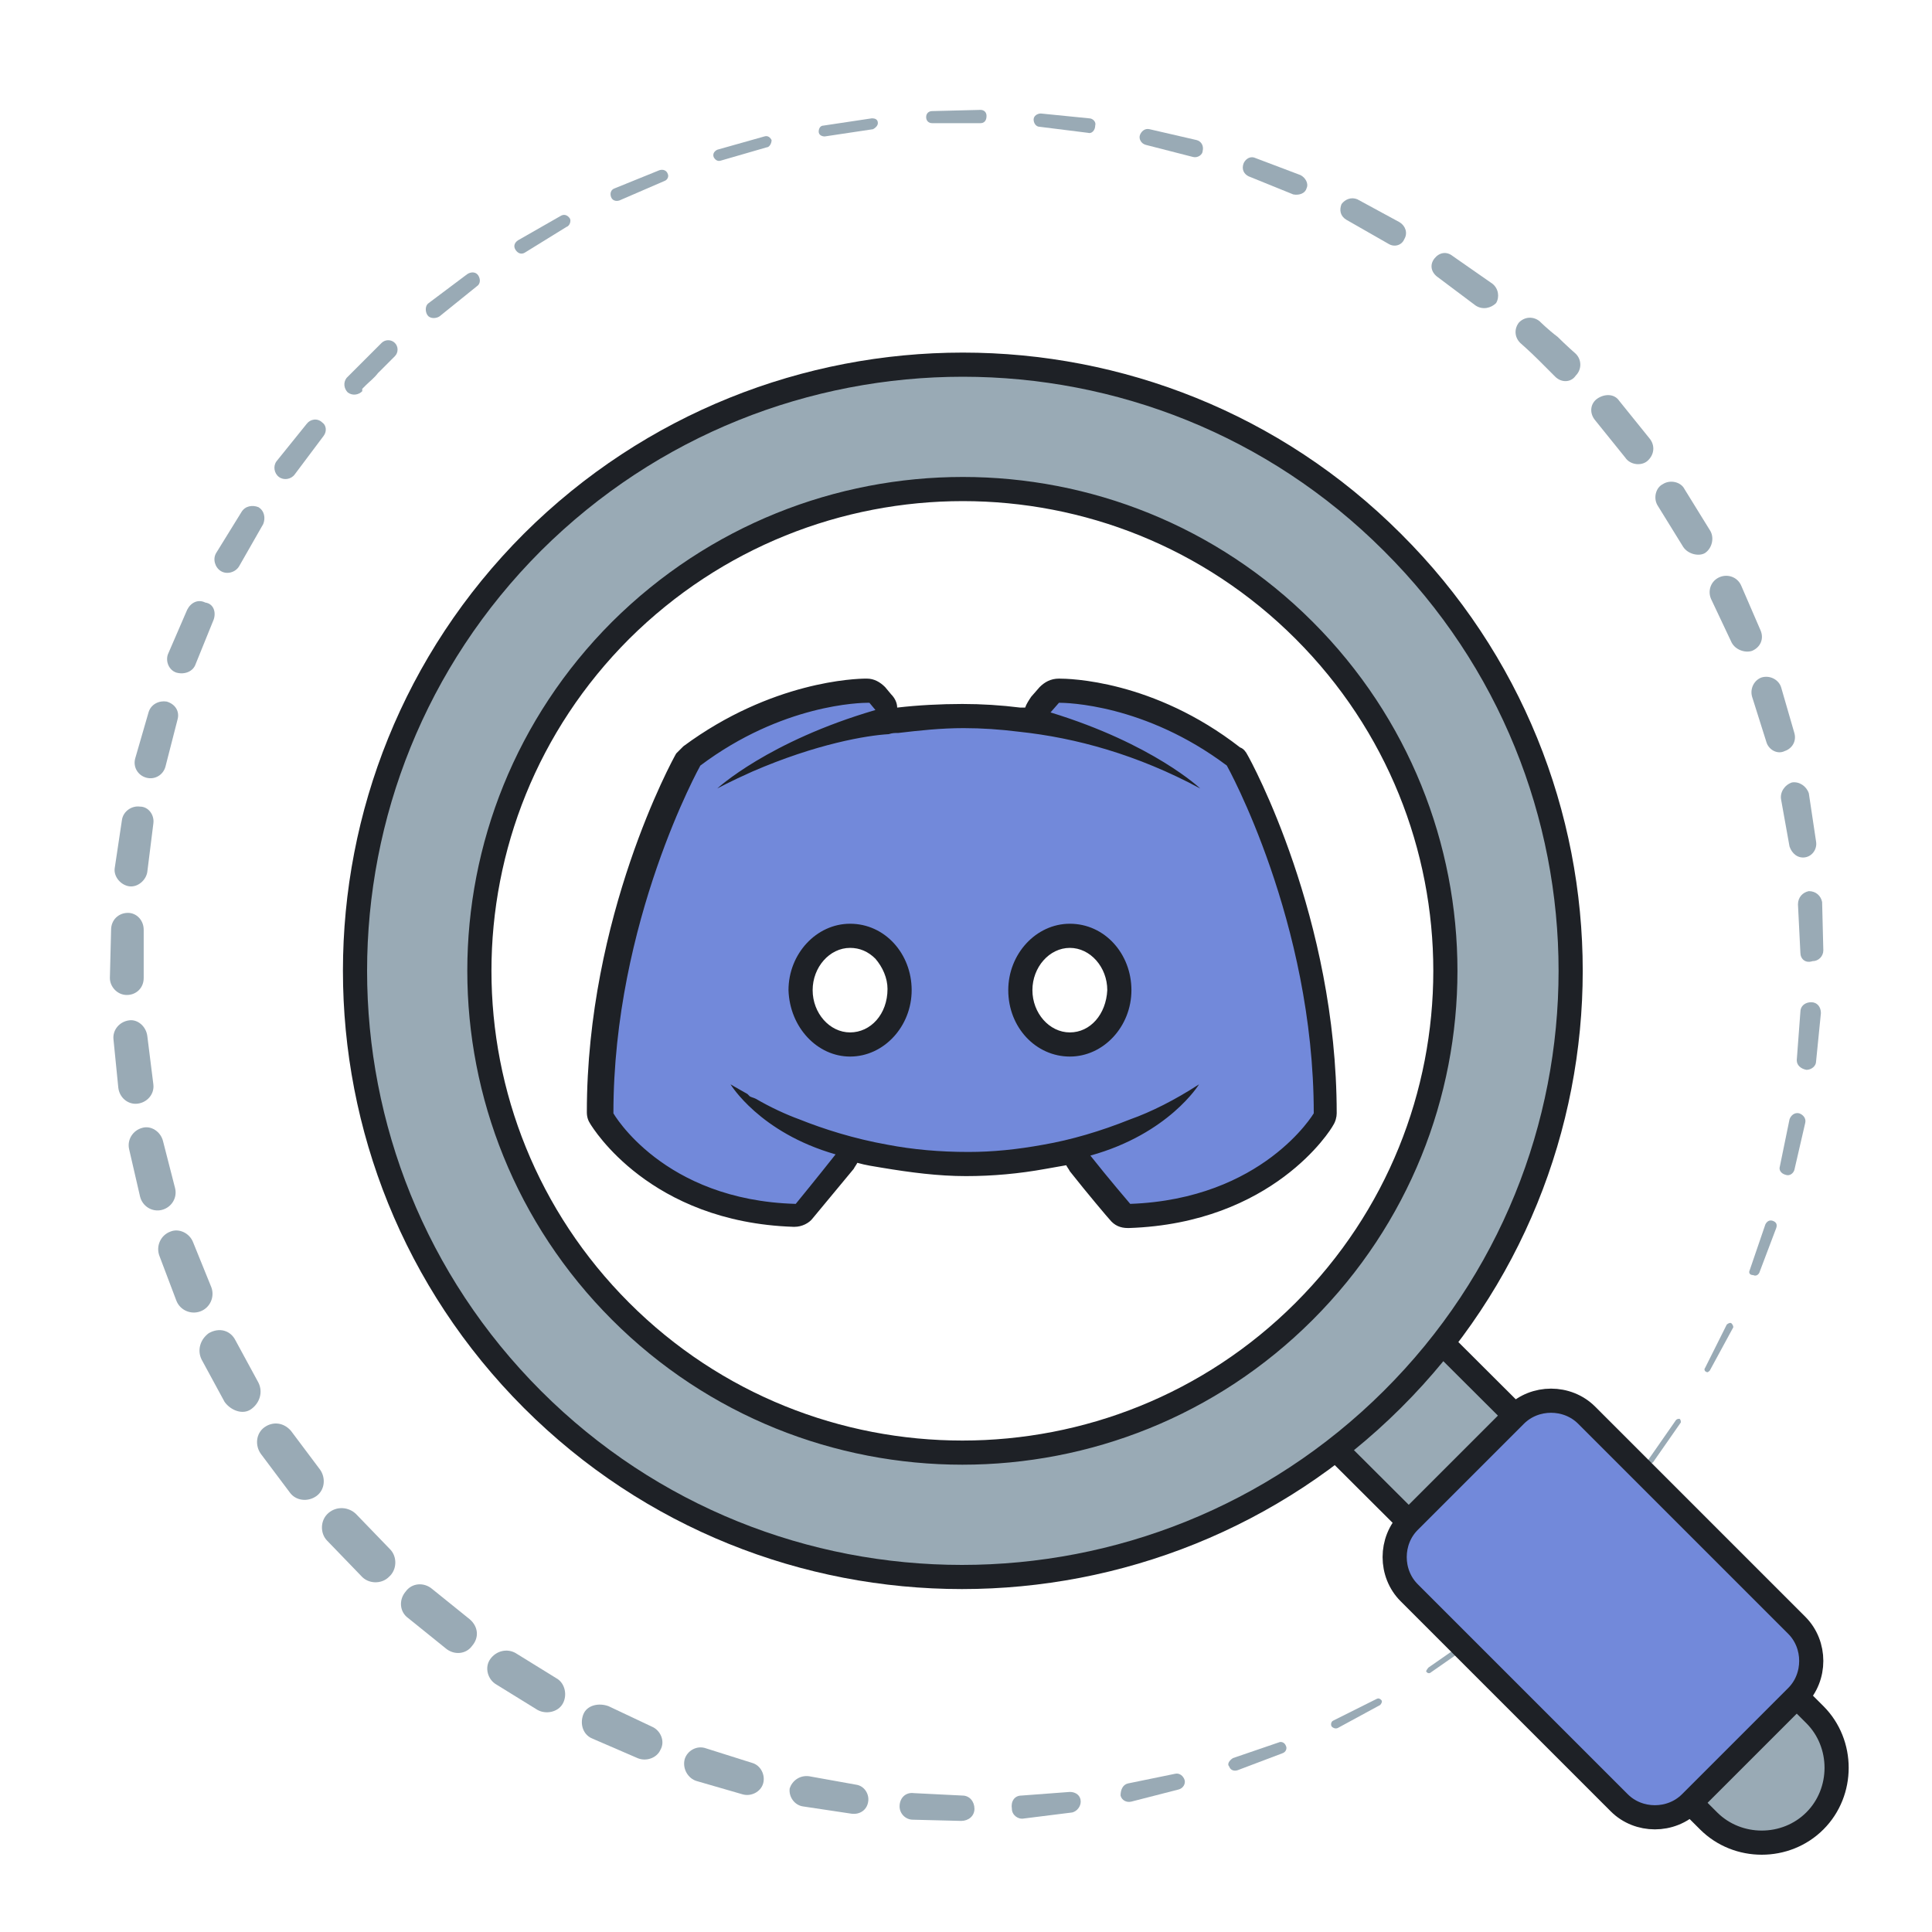 <?xml version="1.0" encoding="utf-8"?>
<!-- Generator: Adobe Illustrator 24.2.1, SVG Export Plug-In . SVG Version: 6.00 Build 0)  -->
<svg version="1.1" id="Layer_1" xmlns="http://www.w3.org/2000/svg" xmlns:xlink="http://www.w3.org/1999/xlink" x="0px" y="0px" width="160" height="160"
	 viewBox="0 0 160 160" style="enable-background:new 0 0 160 160;" xml:space="preserve">
<style type="text/css">
	.st0{display:none;fill:#FFFFFF;}
	.st8{fill:#1E2126;}
	.st2{display:none;fill:none;stroke:#1E2126;stroke-width:2;stroke-linecap:round;stroke-linejoin:round;}
	.st3{fill:#99AAB5;}
	.st4{fill:none;stroke:#1E2126;stroke-width:2;stroke-linecap:round;stroke-linejoin:round;}
	.st5{fill:#7289DA;}
	.st6{fill:#99AAB5;stroke:#1E2126;stroke-width:2;stroke-miterlimit:10;}
	#bgCircle{
	animation-name:rotate;
	animation-duration:20s;
	animation-timing-function:linear;
	fill:#99AAB5 !important;
	transform-origin:50% 50%;
	animation-iteration-count:infinite;
	}
	@keyframes rotate{
	from{
	transform:rotate(0deg) ;
	}
	to{
	transform:rotate(360deg);
	}
	}
	#clyde{
	animation-name:pulse;
	animation-duration:3s;
	animation-delay:1s;
	animation-timing-function:ease;
	transform-origin:50% 50%;
	animation-iteration-count:infinite;
	}
	@keyframes pulse{
	from{
	transform:scale(0.9);
	}
	50%{
	transform:scale(1);
	}
	to{
	transform:scale(0.9);
	}
	}
</style>
<path class="st0" d="M108.9,110.7c17-16.9,17-44.4,0-61.3c-17-16.9-44.5-16.9-61.5,0c-17,16.9-17,44.4,0,61.3
	S91.9,127.6,108.9,110.7"/>
<g id="bgCircle">
	<g>
		<path class="st1" d="M130.7,127.8l2.7-3c0.1-0.1,0.2-0.1,0.2,0s0.1,0.2,0,0.2l0,0l-2.7,3c-0.1,0.1-0.1,0.1-0.2,0
			C130.7,128,130.7,127.9,130.7,127.8z"/>
		<path class="st1" d="M136.5,120.9l2.3-3.3c0.1-0.1,0.2-0.1,0.3-0.1c0.1,0.1,0.1,0.2,0.1,0.3l0,0l-2.3,3.3c-0.1,0.1-0.2,0.1-0.3,0
			C136.4,121.1,136.4,121,136.5,120.9z"/>
		<path class="st1" d="M141.2,113.3l1.8-3.6c0.1-0.1,0.3-0.2,0.4-0.1c0.1,0.1,0.2,0.3,0.1,0.4c0,0,0,0,0,0l-1.9,3.5
			c-0.1,0.1-0.2,0.2-0.3,0.1C141.2,113.6,141.1,113.4,141.2,113.3z"/>
		<path class="st1" d="M144.9,105.2l1.3-3.8c0.1-0.2,0.3-0.4,0.6-0.3s0.4,0.3,0.3,0.6c0,0,0,0,0,0l-1.4,3.7
			c-0.1,0.2-0.3,0.3-0.5,0.2C144.9,105.6,144.8,105.4,144.9,105.2z"/>
		<path class="st1" d="M147.4,96.6l0.8-3.9c0.1-0.3,0.4-0.6,0.8-0.5c0.3,0.1,0.6,0.4,0.5,0.8c0,0,0,0,0,0l-0.9,3.9
			c-0.1,0.3-0.4,0.5-0.7,0.4C147.5,97.2,147.3,96.9,147.4,96.6z"/>
		<path class="st1" d="M148.8,87.8l0.3-4c0-0.5,0.4-0.8,0.9-0.8c0.5,0,0.8,0.4,0.8,0.9c0,0,0,0,0,0l-0.4,4c0,0.4-0.4,0.7-0.8,0.7
			C149.1,88.5,148.8,88.2,148.8,87.8z"/>
		<path class="st1" d="M149.1,78.9l-0.2-4c0-0.6,0.4-1,0.9-1.1c0.6,0,1,0.4,1.1,0.9c0,0,0,0,0,0l0.1,4c0,0.5-0.4,0.9-0.9,0.9
			C149.5,79.8,149.1,79.4,149.1,78.9z"/>
		<path class="st1" d="M148.2,70.1l-0.7-3.9c-0.1-0.6,0.3-1.2,0.9-1.4c0.6-0.1,1.2,0.3,1.4,0.9c0,0,0,0,0,0l0.6,4
			c0.1,0.6-0.3,1.2-0.9,1.3C148.9,71.1,148.4,70.7,148.2,70.1z"/>
		<path class="st1" d="M146.3,61.5l-1.2-3.8c-0.2-0.7,0.2-1.4,0.8-1.6c0.7-0.2,1.4,0.2,1.6,0.8c0,0,0,0,0,0l1.1,3.8
			c0.2,0.7-0.2,1.3-0.8,1.5C147.2,62.5,146.5,62.1,146.3,61.5z"/>
		<path class="st1" d="M143.4,53.2l-1.7-3.6c-0.3-0.7,0-1.5,0.7-1.8c0.7-0.3,1.5,0,1.8,0.7c0,0,0,0,0,0l1.6,3.7
			c0.3,0.7,0,1.4-0.7,1.7C144.5,54.1,143.7,53.8,143.4,53.2z"/>
		<path class="st1" d="M139.4,45.3l-2.1-3.4c-0.4-0.6-0.2-1.5,0.4-1.8c0.6-0.4,1.5-0.2,1.8,0.4l2.1,3.4c0.4,0.6,0.2,1.5-0.4,1.9
			C140.7,46.1,139.8,45.9,139.4,45.3L139.4,45.3z"/>
		<path class="st1" d="M134.6,37.9l-2.5-3.1c-0.5-0.6-0.4-1.4,0.2-1.8c0.6-0.4,1.4-0.4,1.8,0.2l2.5,3.1c0.5,0.6,0.4,1.4-0.2,1.9
			C135.9,38.6,135,38.5,134.6,37.9C134.6,37.9,134.6,37.9,134.6,37.9z"/>
		<path class="st1" d="M128.8,31.2c0,0-0.7-0.7-1.4-1.4c-0.7-0.7-1.5-1.4-1.5-1.4c-0.5-0.5-0.5-1.2-0.1-1.7c0.5-0.5,1.2-0.5,1.7-0.1
			c0,0,0.7,0.7,1.5,1.3c0.7,0.7,1.5,1.4,1.5,1.4c0.5,0.5,0.5,1.3,0,1.8C130.1,31.7,129.3,31.7,128.8,31.2
			C128.8,31.2,128.8,31.2,128.8,31.2z"/>
		<path class="st1" d="M122.2,25.3l-3.2-2.4c-0.5-0.4-0.6-1-0.2-1.5c0.4-0.5,1-0.6,1.5-0.2l3.3,2.3c0.5,0.4,0.6,1.1,0.3,1.6
			C123.5,25.5,122.8,25.7,122.2,25.3C122.3,25.3,122.3,25.3,122.2,25.3z"/>
		<path class="st1" d="M115,20.2l-3.5-2c-0.5-0.3-0.6-0.8-0.4-1.3c0.3-0.4,0.8-0.6,1.3-0.4l3.5,1.9c0.5,0.3,0.7,0.9,0.4,1.4
			C116.1,20.3,115.5,20.5,115,20.2C115,20.2,115,20.2,115,20.2z"/>
		<path class="st1" d="M107.1,16.1l-3.7-1.5c-0.4-0.2-0.6-0.6-0.4-1.1c0.2-0.4,0.6-0.6,1-0.4l3.7,1.4c0.4,0.2,0.7,0.7,0.5,1.1
			C108.1,16,107.6,16.2,107.1,16.1C107.2,16.1,107.1,16.1,107.1,16.1z"/>
		<path class="st1" d="M98.8,13l-3.9-1c-0.4-0.1-0.6-0.5-0.5-0.8c0.1-0.3,0.4-0.6,0.8-0.5l3.9,0.9c0.4,0.1,0.6,0.5,0.5,0.9
			C99.6,12.8,99.2,13.1,98.8,13C98.8,13,98.8,13,98.8,13z"/>
		<path class="st1" d="M90.1,11l-4-0.5c-0.3,0-0.5-0.3-0.5-0.6c0-0.3,0.3-0.5,0.6-0.5l4,0.4c0.3,0,0.6,0.3,0.5,0.6
			C90.7,10.8,90.4,11.1,90.1,11C90.1,11,90.1,11,90.1,11z"/>
		<path class="st1" d="M81.2,10.2l-4,0c-0.3,0-0.5-0.2-0.5-0.5c0-0.3,0.2-0.5,0.5-0.5l4-0.1c0.3,0,0.5,0.2,0.5,0.5
			C81.7,10,81.5,10.2,81.2,10.2C81.2,10.2,81.2,10.2,81.2,10.2z"/>
		<path class="st1" d="M72.3,10.7l-4,0.6c-0.2,0-0.5-0.1-0.5-0.4c0-0.2,0.1-0.5,0.4-0.5l4-0.6c0.3,0,0.5,0.1,0.5,0.4
			C72.7,10.4,72.5,10.6,72.3,10.7L72.3,10.7z"/>
		<path class="st1" d="M63.5,12.2l-3.8,1.1c-0.3,0.1-0.5-0.1-0.6-0.3c-0.1-0.3,0.1-0.5,0.3-0.6l0,0l3.9-1.1c0.3-0.1,0.5,0.1,0.6,0.3
			C63.9,11.9,63.7,12.2,63.5,12.2z"/>
		<path class="st1" d="M55,15l-3.7,1.6c-0.3,0.1-0.6,0-0.7-0.3c-0.1-0.3,0-0.6,0.3-0.7l0,0l3.7-1.5c0.3-0.1,0.6,0,0.7,0.3
			C55.4,14.6,55.3,14.9,55,15z"/>
		<path class="st1" d="M46.9,18.8l-3.4,2.1c-0.3,0.2-0.6,0.1-0.8-0.2c-0.2-0.3-0.1-0.6,0.2-0.8c0,0,0,0,0,0l3.5-2
			c0.3-0.2,0.6-0.1,0.8,0.2C47.3,18.3,47.2,18.7,46.9,18.8z"/>
		<path class="st1" d="M39.5,23.7l-3.1,2.5c-0.3,0.2-0.8,0.2-1-0.1c-0.2-0.3-0.2-0.8,0.1-1c0,0,0,0,0,0l3.2-2.4
			c0.3-0.2,0.7-0.2,0.9,0.1C39.8,23.1,39.8,23.5,39.5,23.7z"/>
		<path class="st1" d="M32.7,29.5c0,0-0.7,0.7-1.4,1.4c-0.3,0.4-0.7,0.7-1,1c-0.1,0.1-0.2,0.2-0.3,0.3C30,32.3,30,32.4,30,32.4l0,0
			c-0.3,0.3-0.8,0.4-1.2,0.1c-0.3-0.3-0.4-0.8-0.1-1.2c0,0,0,0,0,0c0,0,0.2-0.2,0.5-0.5c0.3-0.3,0.6-0.6,1-1
			c0.7-0.7,1.4-1.4,1.4-1.4c0.3-0.3,0.8-0.3,1.1,0C33,28.7,33,29.2,32.7,29.5z"/>
		<path class="st1" d="M26.8,36.1l-2.4,3.2c-0.3,0.4-0.9,0.5-1.3,0.2c-0.4-0.3-0.5-0.9-0.2-1.3c0,0,0,0,0,0l2.5-3.1
			c0.3-0.4,0.9-0.5,1.3-0.1C27,35.2,27.1,35.7,26.8,36.1z"/>
		<path class="st1" d="M21.8,43.4l-2,3.5c-0.3,0.5-1,0.7-1.5,0.4c-0.5-0.3-0.7-1-0.4-1.5c0,0,0,0,0,0l2.1-3.4
			c0.3-0.5,0.9-0.6,1.4-0.4C21.9,42.3,22,42.9,21.8,43.4z"/>
		<path class="st1" d="M17.7,51.3L16.2,55c-0.2,0.6-0.9,0.9-1.6,0.7c-0.6-0.2-0.9-0.9-0.7-1.5c0,0,0,0,0,0l1.6-3.7
			c0.3-0.6,0.9-0.9,1.5-0.6C17.7,50,17.9,50.7,17.7,51.3z"/>
		<path class="st1" d="M14.7,59.6l-1,3.9c-0.2,0.7-0.9,1.1-1.6,0.9c-0.7-0.2-1.1-0.9-0.9-1.6c0,0,0,0,0,0l1.1-3.8
			c0.2-0.7,0.9-1,1.5-0.9C14.5,58.3,14.9,58.9,14.7,59.6z"/>
		<path class="st1" d="M12.7,68.2l-0.5,4c-0.1,0.7-0.8,1.3-1.5,1.2c-0.7-0.1-1.3-0.8-1.2-1.5c0,0,0,0,0,0l0.6-4
			c0.1-0.7,0.8-1.2,1.5-1.1C12.3,66.8,12.8,67.5,12.7,68.2z"/>
		<path class="st1" d="M11.9,77l0,4c0,0.8-0.6,1.4-1.4,1.4S9.1,81.7,9.1,81c0,0,0,0,0,0l0.1-4c0-0.8,0.6-1.4,1.4-1.4
			C11.3,75.6,11.9,76.2,11.9,77z"/>
		<path class="st1" d="M12.2,85.8l0.5,4c0.1,0.8-0.5,1.5-1.3,1.6c-0.8,0.1-1.5-0.5-1.6-1.3c0,0,0,0,0,0l-0.4-4
			c-0.1-0.8,0.5-1.5,1.3-1.6C11.4,84.4,12.1,85,12.2,85.8z"/>
		<path class="st1" d="M13.5,94.5l1,3.9c0.2,0.8-0.3,1.6-1.1,1.8s-1.6-0.3-1.8-1.1c0,0,0,0,0,0l-0.9-3.9c-0.2-0.8,0.3-1.6,1.1-1.8
			C12.5,93.2,13.3,93.7,13.5,94.5z"/>
		<path class="st1" d="M16,102.9l1.5,3.7c0.3,0.8-0.1,1.7-0.9,2c-0.8,0.3-1.7-0.1-2-0.9c0,0,0,0,0,0l-1.4-3.7
			c-0.3-0.8,0.1-1.7,0.9-2C14.8,101.7,15.7,102.1,16,102.9z"/>
		<path class="st1" d="M19.5,111l1.9,3.5c0.4,0.8,0.1,1.7-0.6,2.2s-1.7,0.1-2.2-0.6l0,0l-1.9-3.5c-0.4-0.8-0.1-1.7,0.6-2.2
			C18.2,109.9,19.1,110.2,19.5,111z"/>
		<path class="st1" d="M24.1,118.5l2.4,3.2c0.5,0.7,0.4,1.7-0.3,2.2c-0.7,0.5-1.7,0.4-2.2-0.3l0,0l-2.4-3.2
			c-0.5-0.7-0.4-1.7,0.3-2.2S23.5,117.8,24.1,118.5z"/>
		<path class="st1" d="M29.5,125.4l2.8,2.9c0.6,0.6,0.6,1.7-0.1,2.3c-0.6,0.6-1.7,0.6-2.3-0.1v0l-2.8-2.9c-0.6-0.6-0.6-1.7,0.1-2.3
			C27.9,124.7,28.9,124.8,29.5,125.4z"/>
		<path class="st1" d="M35.8,131.6l3.1,2.5c0.7,0.6,0.8,1.5,0.2,2.2c-0.5,0.7-1.5,0.8-2.2,0.2l-3.1-2.5c-0.7-0.5-0.8-1.5-0.2-2.2
			C34.1,131.1,35.1,131,35.8,131.6L35.8,131.6z"/>
		<path class="st1" d="M42.7,136.9l3.4,2.1c0.7,0.4,0.9,1.4,0.5,2.1c-0.4,0.7-1.4,0.9-2.1,0.5l-3.4-2.1c-0.7-0.4-1-1.4-0.5-2.1
			C41.1,136.7,42,136.5,42.7,136.9L42.7,136.9z"/>
		<path class="st1" d="M50.4,141.3L54,143c0.7,0.3,1.1,1.2,0.7,1.9c-0.3,0.7-1.2,1-1.9,0.7l-3.7-1.6c-0.8-0.3-1.1-1.2-0.8-2
			S49.6,141,50.4,141.3C50.3,141.3,50.4,141.3,50.4,141.3z"/>
		<path class="st1" d="M58.5,144.8l3.8,1.2c0.7,0.2,1.1,1,0.9,1.7c-0.2,0.7-1,1.1-1.7,0.9l-3.8-1.1c-0.7-0.2-1.2-1-1-1.8
			C56.9,145,57.7,144.5,58.5,144.8C58.5,144.8,58.5,144.8,58.5,144.8z"/>
		<path class="st1" d="M67,147.1l3.9,0.7c0.7,0.1,1.1,0.8,1,1.4c-0.1,0.7-0.7,1.1-1.4,1l-4-0.6c-0.7-0.1-1.2-0.8-1.1-1.5
			C65.6,147.5,66.2,147,67,147.1C66.9,147.1,67,147.1,67,147.1z"/>
		<path class="st1" d="M75.7,148.5l4,0.2c0.6,0,1,0.5,1,1.1c0,0.6-0.5,1-1.1,1l-4-0.1c-0.6,0-1.1-0.5-1.1-1.1
			C74.5,148.9,75,148.4,75.7,148.5C75.7,148.5,75.7,148.5,75.7,148.5z"/>
		<path class="st1" d="M84.6,148.7l4-0.3c0.5,0,0.9,0.3,0.9,0.8c0,0.4-0.3,0.8-0.7,0.9l-4,0.5c-0.5,0.1-1-0.3-1-0.8
			C83.7,149.2,84,148.7,84.6,148.7C84.6,148.7,84.6,148.7,84.6,148.7z"/>
		<path class="st1" d="M93.4,147.7l3.9-0.8c0.4-0.1,0.7,0.2,0.8,0.5c0.1,0.3-0.1,0.7-0.5,0.8l-3.9,1c-0.4,0.1-0.8-0.1-0.9-0.5
			C92.8,148.2,93,147.8,93.4,147.7C93.4,147.7,93.4,147.7,93.4,147.7z"/>
		<path class="st1" d="M102.1,145.6l3.8-1.3c0.2-0.1,0.5,0,0.6,0.3c0.1,0.2,0,0.5-0.3,0.6l-3.7,1.4c-0.3,0.1-0.6,0-0.7-0.3
			C101.6,146.1,101.8,145.8,102.1,145.6C102.1,145.7,102.1,145.7,102.1,145.6z"/>
		<path class="st1" d="M110.4,142.5l3.6-1.8c0.2-0.1,0.3,0,0.4,0.1c0.1,0.1,0,0.3-0.1,0.4l-3.5,1.9c-0.2,0.1-0.4,0-0.5-0.1
			S110.2,142.6,110.4,142.5C110.4,142.5,110.4,142.5,110.4,142.5z"/>
		<path class="st1" d="M118.3,138.1l3.3-2.3c0.1-0.1,0.2,0,0.3,0.1c0.1,0.1,0,0.2-0.1,0.3l-3.3,2.3c-0.1,0.1-0.3,0.1-0.4-0.1
			C118.1,138.4,118.2,138.2,118.3,138.1C118.3,138.1,118.3,138.1,118.3,138.1z"/>
		<path class="st1" d="M125.5,132.8l3-2.7c0.1-0.1,0.2-0.1,0.2,0c0.1,0.1,0.1,0.2,0,0.2l-2.9,2.7c-0.1,0.1-0.2,0.1-0.3,0
			S125.4,132.9,125.5,132.8L125.5,132.8z"/>
	</g>
</g>
<path class="st2" d="M34.6,104.5c0.5,0.9,1.1,1.9,1.7,2.8 M43,115.5c19.7,19.6,51.6,19.6,71.2,0c19.7-19.6,19.7-51.4,0-71
	c-19.7-19.6-51.6-19.6-71.2,0c-14.8,14.7-18.4,36.3-11,54.4"/>
<path class="st2" d="M106.9,108.2c15.6-15.6,15.6-40.8,0-56.4c-15.6-15.6-40.9-15.6-56.6,0c-15.6,15.6-15.6,40.8,0,56.4
	S91.3,123.8,106.9,108.2z"/>
<g>
	<path class="st3" d="M150.3,150.8L150.3,150.8c2.4-2.4,2.4-6.4,0-8.8l-36.8-36.7l-8.8,8.8l36.8,36.7
		C143.9,153.2,147.9,153.2,150.3,150.8"/>
	<path class="st4" d="M150.3,150.8L150.3,150.8c2.4-2.4,2.4-6.4,0-8.8l-36.8-36.7l-8.8,8.8l36.8,36.7
		C143.9,153.2,147.9,153.2,150.3,150.8z"/>
	<path class="st5" d="M140,149.3l8.8-8.8c1.6-1.6,1.6-4.3,0-5.9l-17.4-17.4c-1.6-1.6-4.3-1.6-5.9,0l-8.8,8.8c-1.6,1.6-1.6,4.3,0,5.9
		l17.4,17.4C135.7,150.9,138.4,150.9,140,149.3"/>
	<path class="st4" d="M140,149.3l8.8-8.8c1.6-1.6,1.6-4.3,0-5.9l-17.4-17.4c-1.6-1.6-4.3-1.6-5.9,0l-8.8,8.8c-1.6,1.6-1.6,4.3,0,5.9
		l17.4,17.4C135.7,150.9,138.4,150.9,140,149.3z"/>
	<path class="st6" d="M108,108.6c15.6-15.6,15.6-40.8,0-56.4c-15.6-15.6-40.9-15.6-56.6,0c-15.6,15.6-15.6,40.8,0,56.4
		S92.4,124.2,108,108.6 M44.1,44.9c19.7-19.6,51.6-19.6,71.2,0c19.7,19.6,19.7,51.4,0,71c-19.7,19.6-51.6,19.6-71.2,0
		C24.5,96.3,24.5,64.5,44.1,44.9"/>
	<g id="clyde">
		<path  class="st5" d="M65.8,100.6c-11.4-0.4-15.8-7.7-16-8c-0.1-0.2-0.1-0.3-0.1-0.5c0-16,7-28.7,7.3-29.2c0.1-0.1,0.2-0.2,0.3-0.3
			c7-5.2,13.8-5.4,14.5-5.4c0.3,0,0.6,0.1,0.8,0.4l0.5,0.6c0.2,0.3,0.3,0.6,0.2,0.9c-0.1,0.3-0.4,0.6-0.7,0.7
			c-0.1,0-0.2,0.1-0.3,0.1c0.5-0.1,0.9-0.1,1.1-0.1c0.2,0,0.5-0.1,0.9-0.1c1.8-0.2,3.7-0.4,5.5-0.4c1.6,0,3.2,0.1,4.7,0.3
			c0.6,0.1,1.2,0.2,1.9,0.3c-0.2-0.1-0.3-0.3-0.4-0.5c-0.1-0.3,0-0.7,0.2-0.9l0.7-0.8c0.2-0.2,0.4-0.3,0.7-0.3c0,0,0,0,0,0
			c0.8,0,7.6,0.2,14.6,5.4c0.1,0.1,0.2,0.2,0.3,0.3c0.3,0.5,7.3,13.3,7.3,29.2c0,0.2,0,0.4-0.1,0.5c-0.2,0.3-4.6,7.6-16,8
			c0,0,0,0,0,0c-0.3,0-0.6-0.1-0.8-0.4c0,0-1.8-2.1-3.3-4c-0.2-0.3-0.3-0.6-0.2-0.9c0-0.1,0-0.1,0.1-0.2c-1,0.3-1.9,0.5-2.9,0.6
			c-2.1,0.4-4.2,0.6-6.4,0.6c-2.2,0-4.5-0.2-6.8-0.6c-1.1-0.2-2.2-0.5-3.3-0.8c0.1,0.1,0.1,0.2,0.1,0.3c0.1,0.3,0,0.7-0.2,0.9
			c-1.5,1.9-3.3,4.1-3.3,4.1C66.5,100.5,66.2,100.6,65.8,100.6C65.9,100.6,65.9,100.6,65.8,100.6z M88.6,77.6c-2.2,0-4.1,2-4.1,4.5
			c0,2.5,1.8,4.5,4.1,4.5c2.2,0,4.1-2,4.1-4.5C92.6,79.6,90.8,77.6,88.6,77.6z M70.4,77.6c-2.2,0-4.1,2-4.1,4.5
			c0,2.5,1.8,4.5,4.1,4.5s4.1-2,4.1-4.5c0-1.2-0.4-2.4-1.3-3.3C72.5,78,71.5,77.6,70.4,77.6z"/>
		<path class="st8" d="M87.7,58.2c0.6,0,7.1,0.1,13.9,5.2c0,0,7.2,12.9,7.2,28.8c0,0-4.2,7.1-15.2,7.5c0,0-1.8-2.1-3.3-4
			c6.5-1.8,9-5.9,9-5.9c-2,1.3-4,2.3-5.7,2.9c-2.5,1-4.9,1.7-7.2,2.1c-2.2,0.4-4.2,0.6-6.2,0.6c-2.4,0-4.6-0.2-6.7-0.6
			c-2.8-0.5-5.3-1.3-7.3-2.1c-1.1-0.4-2.4-1-3.6-1.7c-0.2-0.1-0.3-0.1-0.5-0.2c-0.1-0.1-0.1-0.1-0.2-0.2c-0.9-0.5-1.4-0.8-1.4-0.8
			s2.4,4,8.7,5.8c-1.5,1.9-3.3,4.1-3.3,4.1c-11-0.3-15.1-7.5-15.1-7.5c0-15.9,7.2-28.8,7.2-28.8c6.8-5.1,13.3-5.2,13.9-5.2
			c0,0,0.1,0,0.1,0l0.5,0.6c-8.9,2.6-13.1,6.5-13.1,6.5s1.1-0.6,2.9-1.4c5.3-2.3,9.5-3,11.3-3.1c0.3-0.1,0.5-0.1,0.8-0.1
			c1.7-0.2,3.5-0.4,5.4-0.4c1.5,0,3,0.1,4.6,0.3c4.7,0.5,9.8,1.9,15,4.7c0,0-3.9-3.7-12.4-6.3L87.7,58.2
			C87.6,58.2,87.7,58.2,87.7,58.2 M88.6,87.5c2.8,0,5.1-2.5,5.1-5.5c0-3-2.2-5.5-5.1-5.5c-2.8,0-5.1,2.5-5.1,5.5
			C83.5,85.1,85.8,87.5,88.6,87.5 M70.4,87.5c2.8,0,5.1-2.5,5.1-5.5c0-3-2.2-5.5-5.1-5.5c-2.8,0-5.1,2.5-5.1,5.5
			C65.4,85.1,67.7,87.5,70.4,87.5 M87.7,56.2L87.7,56.2c-0.7,0-1.2,0.3-1.6,0.7l-0.7,0.8c-0.2,0.3-0.4,0.6-0.5,0.9
			c-0.1,0-0.3,0-0.4,0c-1.6-0.2-3.2-0.3-4.8-0.3c-1.8,0-3.7,0.1-5.4,0.3c0-0.4-0.2-0.8-0.5-1.1l-0.5-0.6c-0.4-0.4-0.9-0.7-1.5-0.7
			l-0.1,0c-0.8,0-7.8,0.2-15.1,5.6c-0.2,0.2-0.4,0.4-0.6,0.6c-0.3,0.5-7.4,13.5-7.4,29.7c0,0.4,0.1,0.7,0.3,1
			c0.2,0.3,4.9,8.1,16.8,8.5c0,0,0,0,0.1,0c0.6,0,1.2-0.3,1.5-0.7c0,0,1.9-2.3,3.4-4.1c0.1-0.2,0.2-0.3,0.3-0.5
			c0.7,0.2,1.4,0.3,2,0.4c2.4,0.4,4.7,0.7,7,0.7c2.2,0,4.4-0.2,6.6-0.6c0.6-0.1,1.1-0.2,1.7-0.3c0.1,0.2,0.2,0.3,0.3,0.5
			c1.5,1.9,3.2,3.9,3.3,4c0.4,0.5,0.9,0.7,1.5,0.7c0,0,0,0,0.1,0c11.9-0.4,16.7-8.1,16.9-8.5c0.2-0.3,0.3-0.7,0.3-1
			c0-16.2-7.1-29.2-7.4-29.7c-0.1-0.2-0.3-0.5-0.6-0.6C95.5,56.3,88.5,56.2,87.7,56.2L87.7,56.2z M88.6,85.5c-1.7,0-3.1-1.6-3.1-3.5
			c0-1.9,1.4-3.5,3.1-3.5c1.7,0,3.1,1.6,3.1,3.5C91.6,84,90.3,85.5,88.6,85.5L88.6,85.5z M70.4,85.5c-1.7,0-3.1-1.6-3.1-3.5
			c0-1.9,1.4-3.5,3.1-3.5c0.8,0,1.5,0.3,2.1,0.9c0.6,0.7,1,1.6,1,2.5C73.5,84,72.1,85.5,70.4,85.5L70.4,85.5z"/>
	</g>
</g>
</svg>
